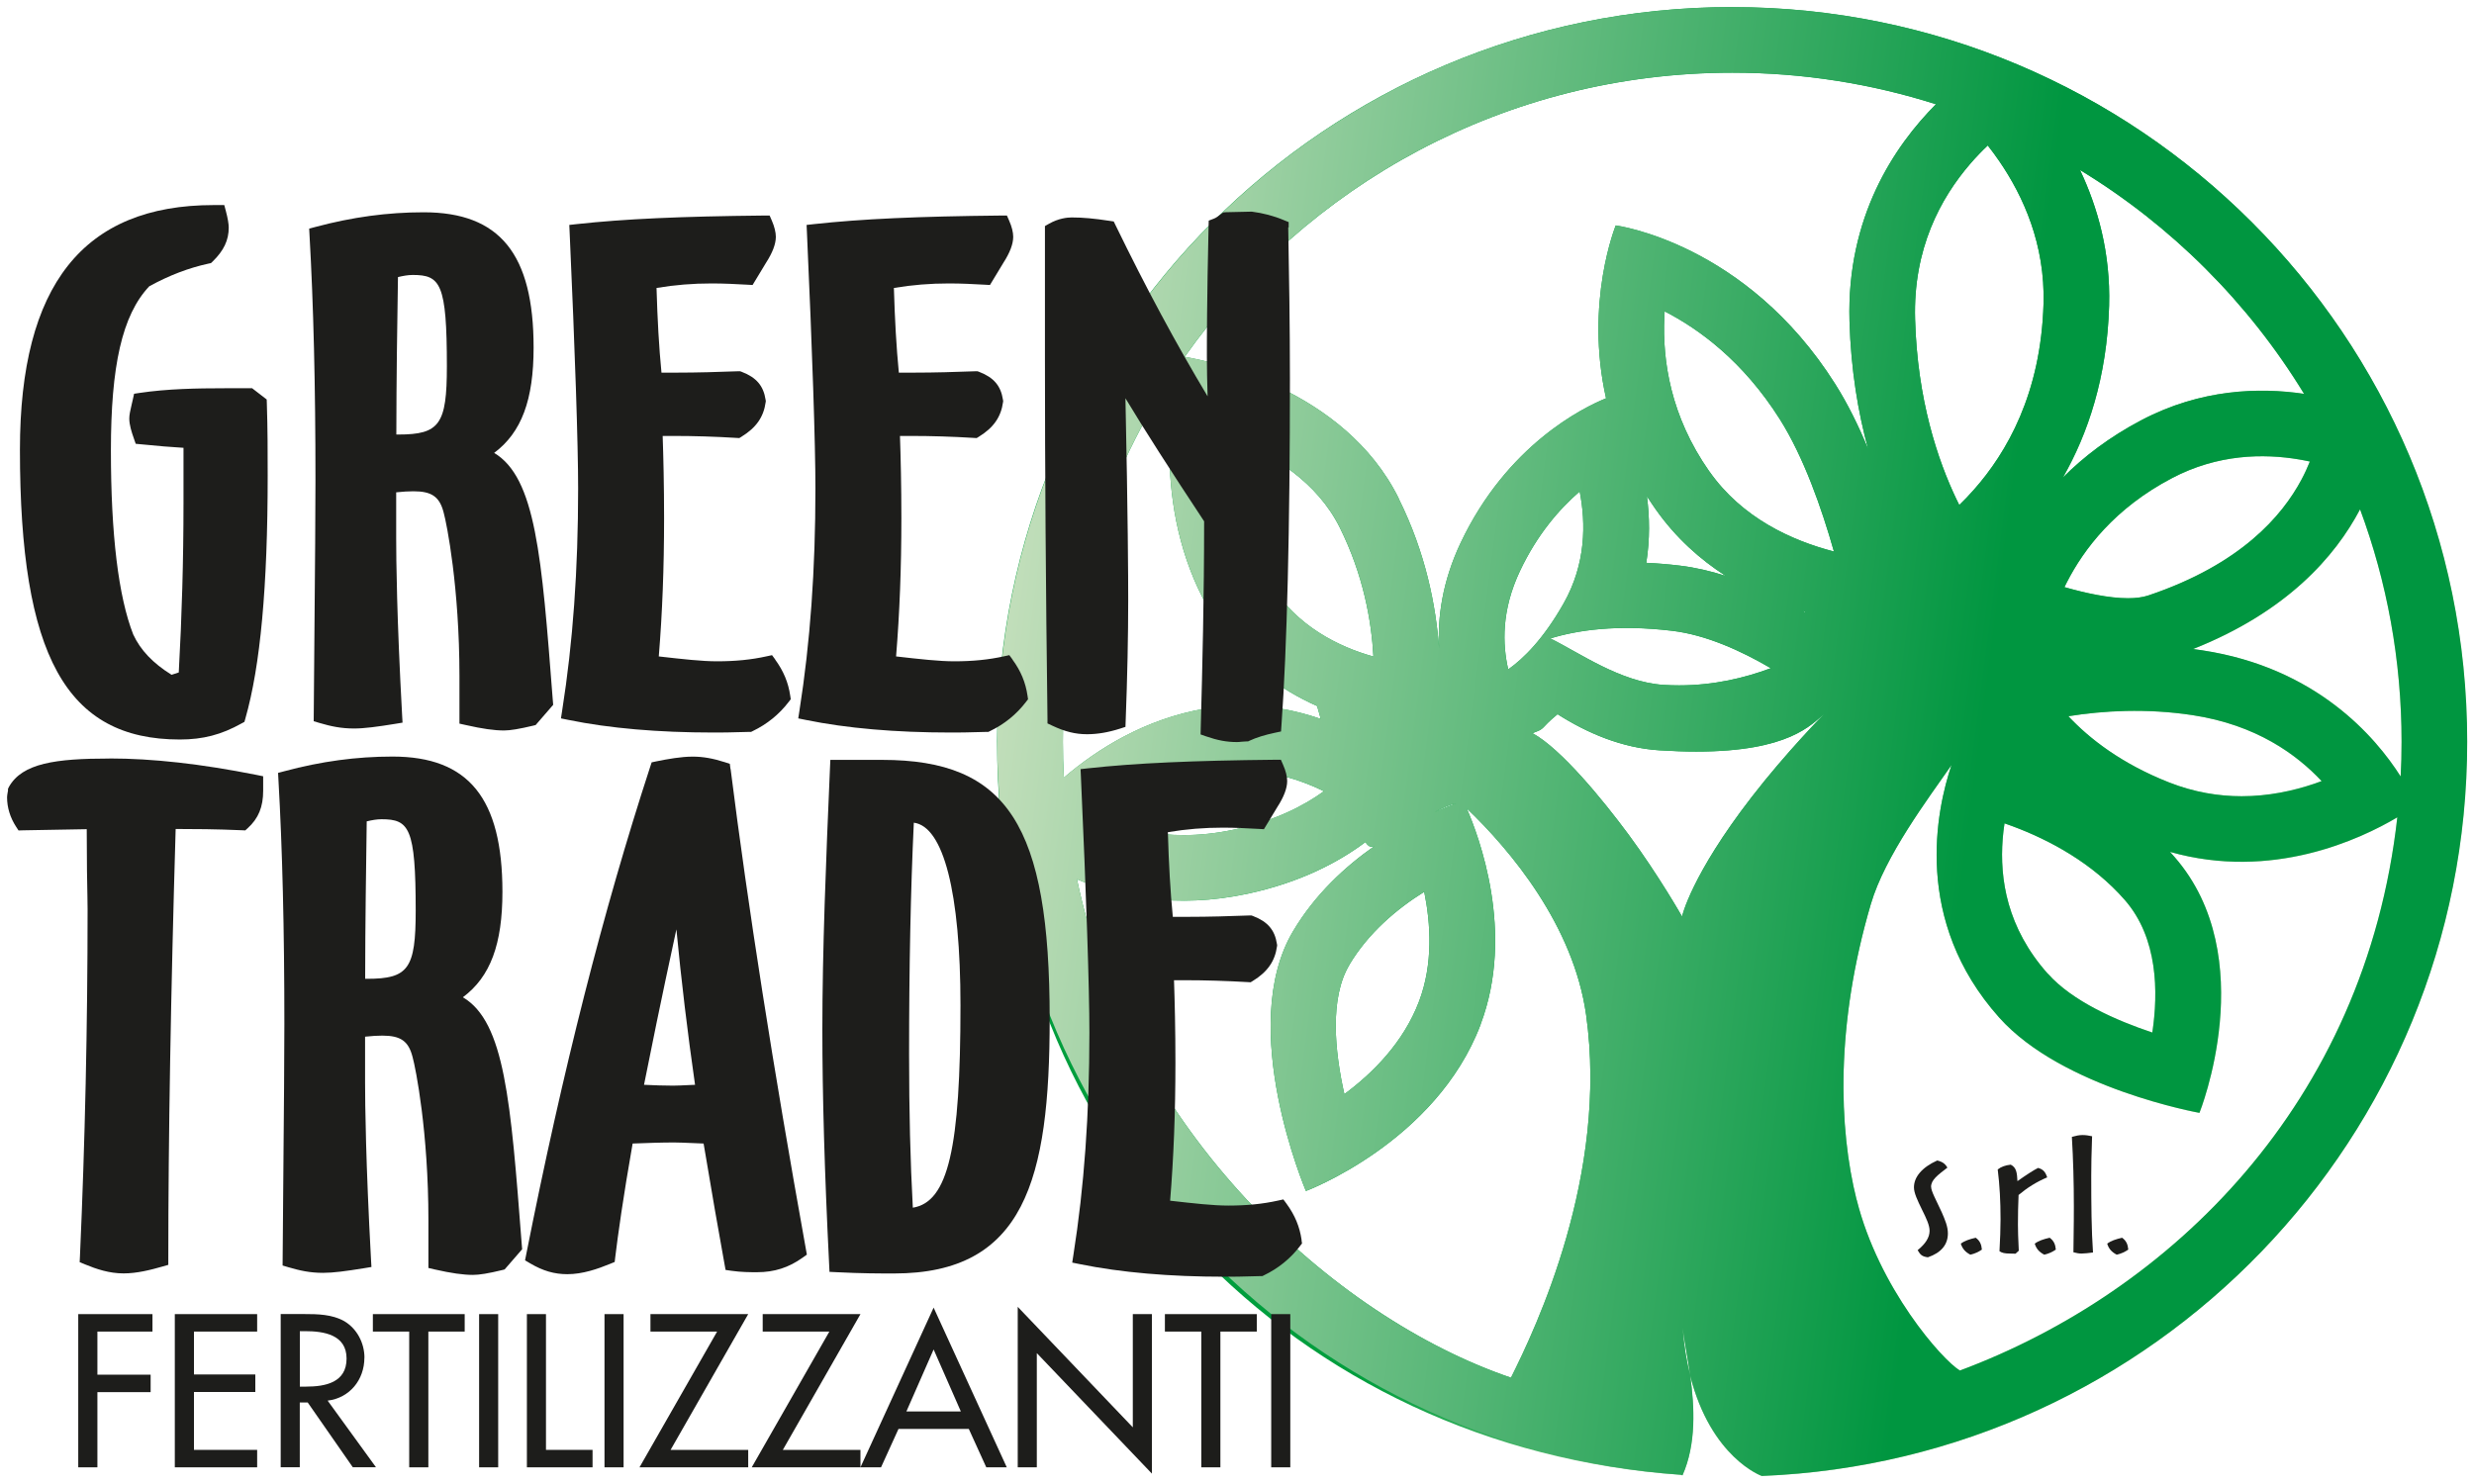 <svg xmlns="http://www.w3.org/2000/svg" xmlns:xlink="http://www.w3.org/1999/xlink" id="Livello_1" viewBox="0 0 350 210"><defs><style>.cls-1{clip-path:url(#clippath-2);}.cls-1,.cls-2,.cls-3,.cls-4,.cls-5{fill:none;}.cls-6{fill:url(#Sfumatura_senza_nome_2-2);}.cls-7{fill:url(#Sfumatura_senza_nome_2);}.cls-2{clip-path:url(#clippath-3);}.cls-4{clip-path:url(#clippath);}.cls-8{fill:url(#Sfumatura_senza_nome_3-2);}.cls-5{clip-path:url(#clippath-1);}.cls-9{fill:url(#Sfumatura_senza_nome_3);}.cls-10{fill:#1d1d1b;}</style><clipPath id="clippath"><path class="cls-3" d="m190.89,136.53c2.68-4.5,6.71-7.91,10.6-10.33.92,4.52,1.27,10.2-.73,15.49-2.2,5.82-6.55,10.16-10.57,13.14-1.37-6.1-2.11-13.58.71-18.3m98.82,1.28c-5.81-6.52-6.83-13.46-6.4-19.07.06-.78.15-1.52.26-2.23l1.14.41c5.29,1.97,11.34,5.24,15.89,10.45,4.67,5.36,4.74,13,3.88,18.74-5.1-1.7-11.3-4.42-14.76-8.31m-80.27,7.16c4.93-13.04-.3-26.77-1.97-30.58,6.23,5.95,15.12,16.6,16.9,29.22,3.18,22.65-7.1,44.3-10.63,51.35-25.2-8.57-54.03-35.1-61.4-70.53,5.77,2.44,13.97,4.23,24.16,2.05,7.4-1.59,12.81-4.43,16.64-7.3.17.24.34.43.49.54.16.12.42.12.77.04-4.09,2.86-8.37,6.79-11.48,12.02-8.09,13.6,1.81,36.77,1.81,36.77,0,0,18.41-6.89,24.72-23.57m-3.51-31.26c-.71.26-1.74.66-2.99,1.22,1.17-.63,2.22-1.1,2.99-1.22m-48.6,2.71c3.8-3.09,8.77-5.98,14.69-6.99,5.77-.99,11.02.46,15.25,2.54-2.83,2.05-6.93,4.19-12.72,5.43-2.56.55-4.94.78-7.13.78-3.99,0-7.36-.76-10.09-1.75m105.29,53.34c-2.52-10.08-3.02-24.69,2.02-41.83,2.01-6.83,8.06-14.86,11.42-19.69-2.14,6.34-5.53,22,6.73,35.74,8.95,10.04,28.34,13.5,28.34,13.5,0,0,8.85-22.02-3.52-36.21l-.64-.72c14.43,4.09,26.9-1.77,32.15-4.89-4.56,40.6-32.15,67.19-61.88,78.28-2.52-1.51-11.48-11.66-14.61-24.19m-4.54-68.78s-5.38,5.43-10.33,11.84c-8.57,11.09-9.83,16.88-9.83,16.88,0,0-3.28-5.79-7.56-11.59-3.66-4.95-9.56-12.16-13.61-14.36,2-.71.94-.52,3.56-2.68,4.2,2.68,9.1,4.77,14.39,5.11,1.9.12,3.64.18,5.24.18,13.16,0,16.28-3.83,18.14-5.38m48.75,9.75c-6.73-2.65-11.25-6.17-14.26-9.37,4.92-.79,11.03-1.15,17.59-.15,8.98,1.37,14.7,5.55,18.24,9.33l-1.03.37c-3.02,1.03-6.51,1.77-10.28,1.77-3.24,0-6.7-.55-10.26-1.95m-71.53-13.81c-6.09-.39-11.87-4.53-16.01-6.57,3.77-1.16,9.4-2.02,17.24-1.08,4.77.57,9.74,2.82,13.95,5.29-3.7,1.39-8.09,2.43-12.97,2.43-.73,0-1.46-.02-2.21-.07m19.67-10.48l.34.1.03.12-.37-.22Zm56.59,5.6l-1.34-.19c13.28-5.27,20.11-13.1,23.62-19.77,3.8,10.25,5.87,21.33,5.87,32.9,0,1.65-.04,3.28-.13,4.9-3.57-5.63-11.95-15.39-28.03-17.84m-73.91-11.99c-1.66-.2-3.26-.33-4.78-.4.53-3.34.47-6.53.09-9.43.39.61.8,1.23,1.23,1.84,2.84,4.04,6.29,7.11,9.92,9.44-2.12-.68-4.29-1.19-6.46-1.45m-22.64.73c2.44-5.16,5.58-8.76,8.44-11.23.89,4.51.89,10.24-2.26,15.82-2.85,5.04-5.67,7.82-7.85,9.36-.82-3.54-.98-8.35,1.67-13.95m77.02,2.31l.36-.72c2.39-4.66,6.75-10.45,14.85-14.7,6.48-3.41,12.94-3.51,18.03-2.64.51.09,1,.18,1.48.29-.33.82-.72,1.68-1.2,2.58-2.72,5.08-8.53,11.96-21.66,16.37-.81.27-1.79.39-2.88.39-2.68,0-6-.72-8.98-1.57m-112.44-.59c-3.97-6.36-4.99-14.18-4.87-20.28,5.3,2.17,11.58,5.97,14.79,12.43,3.35,6.74,4.49,13.26,4.76,18.26-4.88-1.36-10.84-4.25-14.68-10.41m-29.25,22.48c0-19.72,6.03-38.04,16.34-53.2-1.07,4.8-3.86,21.4,5.03,35.64,3.96,6.35,9.38,10.18,14.59,12.49l.52,1.83c-4.67-1.62-10.25-2.51-16.38-1.46-8.51,1.46-15.27,5.74-19.97,9.77-.09-1.68-.13-3.37-.13-5.07m91.45-38.26c-5.52-7.86-6.63-15.74-6.37-21.77l.05-.89c4.88,2.51,11.1,7.05,16.29,15.26,3.38,5.35,5.92,12.59,7.66,18.73-5.99-1.55-13-4.75-17.62-11.33m56.55-23.48c.21-7.46-1.62-13.92-4.12-19.18,12.93,7.87,23.82,18.76,31.7,31.68-6.35-.94-14.62-.69-23.01,3.72-4.55,2.39-8.19,5.2-11.1,8.11,3.51-6.15,6.24-14.16,6.53-24.33m-21.56,27.5c-2.69-5.61-5.57-14.17-5.89-25.56-.29-10.03,3.65-17.16,7.75-21.94.85-.99,1.71-1.88,2.53-2.65.54.68,1.09,1.43,1.64,2.23,3.39,4.95,6.49,11.79,6.25,20.16-.36,12.75-5.24,21.11-9.84,26.31-.7.8-1.4,1.52-2.08,2.18l-.35-.72Zm-78.95-.23c-7.72-15.54-26.79-19.42-30.27-20.01,17.14-24.32,45.44-40.21,77.46-40.21,10.05,0,19.73,1.57,28.82,4.47-5.88,5.91-12.65,15.96-12.23,30.69.2,6.92,1.23,12.97,2.64,18.11-1.34-3.25-2.89-6.41-4.65-9.19-12.68-20.08-31.06-22.46-31.06-22.46,0,0-4.43,10.86-1.37,24.46-3.29,1.34-14.02,6.62-20.57,20.45-2.6,5.5-3.29,10.59-3.05,14.94-.45-5.97-1.86-13.46-5.73-21.23M245.03,1c-57.42,0-103.97,46.55-103.97,103.98s42.66,99.97,96.68,103.72l.27.08c1.97-4.43,1.7-9.69,1.09-14.12-.5-1.99-.88-4.25-1.08-6.81.21,1.71.7,4.1,1.08,6.81,2.95,11.66,10.13,14.21,10.13,14.21,55.48-2.2,99.79-47.87,99.79-103.89,0-57.42-46.55-103.97-103.97-103.97Z"></path></clipPath><linearGradient id="Sfumatura_senza_nome_3" x1="-726.21" y1="839.93" x2="-725.15" y2="839.93" gradientTransform="translate(-88615.48 76895.82) rotate(90) scale(105.79 -105.79)" gradientUnits="userSpaceOnUse"><stop offset="0" stop-color="#009e3d"></stop><stop offset=".01" stop-color="#009e3d"></stop><stop offset=".34" stop-color="#009e3d"></stop><stop offset="1" stop-color="#c2ddb0"></stop></linearGradient><clipPath id="clippath-1"><path class="cls-3" d="m190.89,136.53c2.68-4.5,6.71-7.91,10.6-10.33.92,4.52,1.27,10.2-.73,15.49-2.2,5.82-6.55,10.16-10.57,13.14-1.37-6.1-2.11-13.58.71-18.3m98.82,1.28c-5.81-6.52-6.83-13.46-6.4-19.07.06-.78.15-1.52.26-2.23l1.14.41c5.29,1.97,11.34,5.24,15.89,10.45,4.67,5.36,4.74,13,3.88,18.74-5.1-1.7-11.3-4.42-14.76-8.31m-80.27,7.16c4.93-13.04-.3-26.77-1.97-30.58,6.23,5.95,15.12,16.6,16.9,29.22,3.18,22.65-7.1,44.3-10.63,51.35-25.2-8.57-54.03-35.1-61.4-70.53,5.77,2.44,13.97,4.23,24.16,2.04,7.4-1.59,12.81-4.43,16.64-7.3.17.24.34.43.49.54.16.12.42.12.77.04-4.09,2.86-8.37,6.79-11.48,12.02-8.09,13.6,1.81,36.77,1.81,36.77,0,0,18.41-6.89,24.72-23.57m-3.51-31.26c-.71.26-1.74.66-2.99,1.22,1.17-.63,2.22-1.1,2.99-1.22m-48.6,2.71c3.8-3.09,8.77-5.98,14.69-6.99,5.77-.99,11.02.46,15.25,2.54-2.83,2.05-6.93,4.19-12.72,5.43-2.56.55-4.94.78-7.13.78-3.99,0-7.36-.76-10.09-1.75m105.29,53.34c-2.52-10.08-3.02-24.69,2.02-41.83,2.01-6.83,8.06-14.86,11.42-19.69-2.14,6.34-5.53,22,6.73,35.74,8.95,10.04,28.34,13.5,28.34,13.5,0,0,8.85-22.02-3.52-36.21l-.64-.72c14.43,4.09,26.9-1.77,32.15-4.89-4.56,40.6-32.15,67.19-61.88,78.28-2.52-1.51-11.48-11.66-14.61-24.19m-4.54-68.78s-5.38,5.43-10.33,11.84c-8.57,11.09-9.83,16.88-9.83,16.88,0,0-3.28-5.79-7.56-11.59-3.66-4.95-9.56-12.16-13.61-14.36,2-.71.94-.52,3.56-2.68,4.2,2.68,9.1,4.77,14.39,5.11,1.9.12,3.64.18,5.24.18,13.16,0,16.28-3.83,18.14-5.38m48.75,9.75c-6.73-2.65-11.25-6.17-14.26-9.37,4.92-.79,11.03-1.15,17.59-.15,8.98,1.37,14.7,5.55,18.24,9.33l-1.03.37c-3.02,1.02-6.51,1.77-10.28,1.77-3.24,0-6.7-.55-10.26-1.95m-71.53-13.81c-6.09-.39-11.87-4.53-16.01-6.57,3.77-1.16,9.4-2.02,17.24-1.08,4.77.57,9.74,2.82,13.95,5.29-3.7,1.39-8.09,2.43-12.97,2.43-.73,0-1.46-.02-2.21-.07m19.67-10.48l.34.1.03.12-.37-.22Zm56.59,5.6l-1.34-.19c13.28-5.27,20.11-13.1,23.62-19.77,3.8,10.25,5.87,21.33,5.87,32.9,0,1.65-.04,3.28-.13,4.9-3.57-5.63-11.95-15.39-28.03-17.84m-73.91-11.99c-1.66-.2-3.26-.33-4.78-.4.53-3.34.47-6.53.09-9.43.39.61.8,1.23,1.23,1.84,2.84,4.04,6.29,7.11,9.92,9.44-2.12-.68-4.29-1.19-6.46-1.45m-22.64.73c2.44-5.16,5.58-8.76,8.44-11.23.89,4.51.89,10.24-2.26,15.82-2.85,5.04-5.67,7.82-7.85,9.36-.82-3.54-.98-8.35,1.67-13.95m77.02,2.31l.36-.72c2.39-4.66,6.75-10.45,14.85-14.7,6.48-3.41,12.94-3.51,18.03-2.64.51.09,1,.18,1.48.29-.33.82-.72,1.68-1.2,2.58-2.72,5.08-8.53,11.96-21.66,16.37-.81.27-1.79.39-2.88.39-2.68,0-6-.72-8.98-1.57m-112.44-.59c-3.97-6.36-4.99-14.18-4.87-20.28,5.3,2.17,11.58,5.97,14.79,12.43,3.35,6.74,4.49,13.26,4.76,18.26-4.88-1.36-10.84-4.25-14.68-10.41m-29.25,22.48c0-19.72,6.03-38.04,16.34-53.2-1.07,4.8-3.86,21.4,5.03,35.64,3.96,6.35,9.38,10.18,14.59,12.49l.52,1.83c-4.67-1.62-10.25-2.51-16.38-1.46-8.51,1.46-15.27,5.74-19.97,9.77-.09-1.68-.13-3.37-.13-5.07m91.45-38.26c-5.52-7.86-6.63-15.74-6.37-21.77l.05-.89c4.88,2.51,11.1,7.05,16.29,15.26,3.38,5.35,5.92,12.59,7.66,18.73-5.99-1.55-13-4.75-17.62-11.33m56.55-23.48c.21-7.46-1.62-13.92-4.12-19.18,12.93,7.87,23.82,18.76,31.7,31.68-6.35-.94-14.62-.69-23.01,3.72-4.55,2.39-8.19,5.2-11.1,8.11,3.51-6.15,6.24-14.16,6.53-24.33m-21.56,27.5c-2.69-5.61-5.57-14.17-5.89-25.56-.29-10.03,3.65-17.16,7.75-21.94.85-.99,1.71-1.88,2.53-2.65.54.68,1.09,1.43,1.64,2.23,3.39,4.95,6.49,11.79,6.25,20.16-.36,12.75-5.24,21.11-9.84,26.31-.7.8-1.4,1.52-2.08,2.18l-.35-.72Zm-78.95-.23c-7.72-15.54-26.79-19.42-30.27-20.01,17.14-24.32,45.44-40.21,77.46-40.21,10.05,0,19.73,1.57,28.82,4.46-5.88,5.91-12.65,15.96-12.23,30.69.2,6.92,1.23,12.97,2.64,18.11-1.34-3.25-2.89-6.41-4.65-9.19-12.68-20.08-31.06-22.46-31.06-22.46,0,0-4.43,10.86-1.37,24.46-3.29,1.34-14.02,6.62-20.57,20.45-2.6,5.5-3.29,10.59-3.05,14.94-.45-5.97-1.86-13.46-5.73-21.23m-56.78,34.46c0,54.97,42.66,99.97,96.68,103.72l.27.08c1.97-4.43,1.7-9.69,1.09-14.12-.5-1.99-.88-4.25-1.08-6.81.21,1.71.7,4.1,1.08,6.81,2.95,11.66,10.13,14.21,10.13,14.21,55.48-2.2,99.79-47.87,99.79-103.89,0-57.42-46.55-103.97-103.97-103.97-57.42,0-103.97,46.55-103.97,103.98"></path></clipPath><linearGradient id="Sfumatura_senza_nome_2" x1="-732.4" y1="826.84" x2="-731.34" y2="826.84" gradientTransform="translate(162508.79 -143521.51) rotate(-90) scale(196.25 -196.25)" gradientUnits="userSpaceOnUse"><stop offset="0" stop-color="#009640"></stop><stop offset=".34" stop-color="#009640"></stop><stop offset="1" stop-color="#c1deba"></stop></linearGradient><clipPath id="clippath-2"><path class="cls-3" d="m123.76,573.09c6.55-11,16.38-19.31,25.88-25.24,2.25,11.04,3.1,24.91-1.79,37.85-5.37,14.21-16.01,24.83-25.82,32.11-3.35-14.9-5.15-33.16,1.73-44.71m241.41,3.14c-14.19-15.92-16.69-32.87-15.62-46.58.14-1.9.36-3.71.63-5.44l2.78,1c12.91,4.82,27.71,12.8,38.81,25.53,11.4,13.08,11.58,31.76,9.47,45.78-12.45-4.16-27.59-10.79-36.06-20.29m-196.1,17.5c12.04-31.85-.72-65.39-4.81-74.71,15.23,14.53,36.94,40.56,41.28,71.38,7.78,55.32-17.36,108.22-25.97,125.45-61.55-20.93-132-85.76-150.01-172.3,14.09,5.96,34.13,10.33,59.03,5,18.08-3.88,31.29-10.83,40.65-17.83.42.6.83,1.05,1.2,1.33.39.3,1.03.3,1.87.1-9.99,6.98-20.44,16.59-28.04,29.36-19.77,33.22,4.42,89.83,4.42,89.83,0,0,44.98-16.84,60.38-57.59m-8.58-76.36c-1.74.63-4.26,1.61-7.31,2.97,2.85-1.55,5.41-2.7,7.31-2.97m-118.73,6.61c9.29-7.56,21.43-14.61,35.88-17.09,14.09-2.42,26.93,1.12,37.25,6.21-6.91,5.01-16.94,10.23-31.07,13.26-6.25,1.34-12.06,1.9-17.42,1.9-9.75,0-17.99-1.86-24.65-4.28m257.21,130.32c-6.15-24.62-7.39-60.32,4.92-102.18,4.91-16.69,19.7-36.31,27.91-48.1-5.23,15.49-13.51,53.74,16.44,87.32,21.86,24.52,69.23,32.98,69.23,32.98,0,0,21.62-53.79-8.6-88.46l-1.56-1.75c35.24,10,65.72-4.32,78.55-11.94-11.15,99.19-78.55,164.15-151.18,191.23-6.16-3.69-28.06-28.5-35.7-59.09m-11.08-168.04s-13.14,13.27-25.23,28.93c-20.93,27.09-24.01,41.24-24.01,41.24,0,0-8-14.15-18.47-28.31-8.93-12.08-23.35-29.7-33.24-35.08,4.88-1.74,2.3-1.27,8.69-6.54,10.26,6.54,22.23,11.66,35.14,12.49,4.65.3,8.9.44,12.79.44,32.16,0,39.76-9.36,44.33-13.15m119.09,23.81c-16.44-6.47-27.49-15.08-34.83-22.88,12.03-1.92,26.96-2.81,42.96-.36,21.94,3.35,35.92,13.56,44.55,22.78l-2.52.9c-7.38,2.51-15.89,4.33-25.11,4.33-7.92,0-16.36-1.35-25.06-4.77m-174.74-33.74c-14.88-.96-28.99-11.07-39.1-16.06,9.21-2.85,22.95-4.94,42.13-2.64,11.66,1.4,23.79,6.9,34.07,12.93-9.04,3.4-19.77,5.93-31.69,5.93-1.78,0-3.58-.06-5.41-.18m48.06-25.61l.83.25.08.28-.91-.53Zm138.24,13.67l-3.27-.46c32.45-12.87,49.13-32.01,57.7-48.3,9.27,25.03,14.34,52.12,14.35,80.37,0,4.02-.11,8.01-.31,11.98-8.73-13.75-29.18-37.58-68.47-43.59m-180.57-29.28c-4.07-.49-7.95-.81-11.67-.99,1.29-8.16,1.14-15.96.22-23.04.95,1.5,1.95,3,3.01,4.5,6.94,9.88,15.35,17.37,24.23,23.06-5.18-1.66-10.48-2.9-15.79-3.54m-55.32,1.79c5.97-12.61,13.63-21.4,20.62-27.44,2.17,11.02,2.17,25.02-5.52,38.66-6.96,12.32-13.86,19.1-19.18,22.87-2.01-8.66-2.4-20.41,4.08-34.08m188.16,5.65l.88-1.77c5.84-11.37,16.5-25.52,36.27-35.9,15.84-8.32,31.61-8.57,44.06-6.45,1.25.21,2.45.45,3.61.7-.79,2-1.77,4.11-2.94,6.31-6.64,12.42-20.83,29.22-52.91,40-1.99.67-4.38.95-7.02.95-6.56,0-14.66-1.76-21.94-3.84m-274.67-1.45c-9.7-15.54-12.18-34.64-11.89-49.54,12.94,5.29,28.3,14.59,36.14,30.36,8.19,16.47,10.97,32.38,11.62,44.61-11.93-3.31-26.48-10.38-35.87-25.43m-71.45,54.91c0-48.18,14.73-92.92,39.93-129.96-2.62,11.72-9.42,52.28,12.28,87.06,9.68,15.51,22.91,24.87,35.65,30.51l1.27,4.47c-11.42-3.95-25.04-6.13-40.01-3.57-20.8,3.57-37.29,14.02-48.8,23.87-.21-4.1-.32-8.23-.32-12.39m223.41-93.47c-13.49-19.2-16.2-38.45-15.56-53.18l.12-2.17c11.92,6.13,27.11,17.21,39.79,37.27,8.26,13.07,14.46,30.76,18.7,45.75-14.63-3.79-31.76-11.6-43.05-27.67m138.16-57.35c.52-18.24-3.96-34.01-10.07-46.86,31.58,19.24,58.18,45.83,77.44,77.39-15.52-2.3-35.71-1.68-56.2,9.08-11.12,5.84-20.01,12.7-27.12,19.82,8.58-15.03,15.25-34.58,15.96-59.43m-52.66,67.18c-6.57-13.7-13.6-34.61-14.39-62.45-.7-24.5,8.91-41.92,18.93-53.6,2.08-2.42,4.17-4.58,6.17-6.49,1.32,1.67,2.67,3.48,4.02,5.45,8.29,12.08,15.85,28.81,15.27,49.25-.89,31.14-12.8,51.57-24.04,64.27-1.72,1.94-3.43,3.71-5.09,5.32l-.86-1.76Zm-192.88-.55c-18.87-37.95-65.45-47.45-73.94-48.89,41.86-59.42,111.01-98.24,189.23-98.24,24.55,0,48.2,3.83,70.4,10.91-14.36,14.44-30.91,39-29.89,74.97.48,16.91,3.01,31.68,6.46,44.23-3.29-7.94-7.06-15.66-11.35-22.46-30.99-49.05-75.88-54.86-75.88-54.86,0,0-10.83,26.54-3.35,59.75-8.04,3.28-34.24,16.17-50.24,49.96-6.36,13.43-8.04,25.87-7.45,36.49-1.1-14.59-4.55-32.88-13.99-51.86m115.29-169.82c-140.28,0-254,113.73-254,254.01s104.21,244.23,236.17,253.38l.65.19c4.8-10.81,4.16-23.66,2.66-34.49-1.23-4.87-2.15-10.38-2.63-16.64.5,4.17,1.72,10.02,2.63,16.64,7.2,28.49,24.74,34.72,24.74,34.72,135.54-5.37,243.78-116.94,243.77-253.8,0-140.28-113.72-254-254-254Z"></path></clipPath><linearGradient id="Sfumatura_senza_nome_3-2" x1="-724.68" y1="836.86" x2="-722.09" y2="836.86" gradientTransform="translate(-88278.76 77070.3) rotate(90) scale(105.79 -105.79)" xlink:href="#Sfumatura_senza_nome_3"></linearGradient><clipPath id="clippath-3"><path class="cls-3" d="m123.76,573.09c6.55-11,16.38-19.31,25.88-25.24,2.25,11.04,3.1,24.91-1.79,37.85-5.37,14.21-16.01,24.83-25.82,32.11-3.35-14.9-5.15-33.16,1.73-44.71m241.41,3.14c-14.19-15.92-16.69-32.87-15.62-46.58.14-1.9.36-3.71.63-5.44l2.78,1c12.91,4.82,27.71,12.8,38.81,25.53,11.4,13.08,11.58,31.76,9.47,45.78-12.45-4.16-27.59-10.79-36.06-20.29m-196.1,17.5c12.04-31.85-.72-65.39-4.81-74.71,15.23,14.53,36.94,40.56,41.28,71.38,7.78,55.32-17.36,108.22-25.97,125.45-61.55-20.93-132-85.76-150.01-172.3,14.09,5.96,34.13,10.33,59.03,4.99,18.08-3.88,31.29-10.83,40.65-17.83.42.6.83,1.05,1.2,1.33.39.3,1.03.3,1.87.1-9.99,6.98-20.44,16.59-28.04,29.36-19.77,33.22,4.42,89.83,4.42,89.83,0,0,44.98-16.84,60.38-57.59m-8.58-76.36c-1.74.63-4.26,1.61-7.31,2.97,2.85-1.55,5.41-2.7,7.31-2.97m-118.73,6.61c9.29-7.56,21.43-14.61,35.88-17.09,14.09-2.42,26.93,1.12,37.25,6.21-6.91,5.01-16.94,10.23-31.07,13.26-6.25,1.34-12.06,1.9-17.42,1.9-9.75,0-17.99-1.86-24.65-4.28m257.21,130.32c-6.15-24.62-7.39-60.32,4.92-102.18,4.91-16.69,19.7-36.31,27.91-48.1-5.23,15.49-13.51,53.74,16.44,87.32,21.86,24.52,69.23,32.98,69.23,32.98,0,0,21.62-53.79-8.6-88.46l-1.56-1.75c35.24,10,65.72-4.32,78.55-11.94-11.15,99.19-78.55,164.15-151.18,191.23-6.16-3.69-28.06-28.5-35.7-59.09m-11.08-168.04s-13.14,13.27-25.23,28.93c-20.93,27.09-24.01,41.24-24.01,41.24,0,0-8-14.15-18.47-28.31-8.93-12.08-23.35-29.7-33.24-35.08,4.88-1.74,2.3-1.27,8.69-6.54,10.26,6.54,22.23,11.66,35.14,12.49,4.65.3,8.9.44,12.79.44,32.16,0,39.76-9.36,44.33-13.15m119.09,23.81c-16.44-6.47-27.49-15.08-34.83-22.88,12.03-1.92,26.96-2.81,42.96-.36,21.94,3.35,35.92,13.56,44.55,22.78l-2.52.9c-7.38,2.5-15.89,4.33-25.11,4.33-7.92,0-16.36-1.35-25.06-4.77m-174.74-33.74c-14.88-.96-28.99-11.07-39.1-16.06,9.21-2.85,22.95-4.94,42.13-2.64,11.66,1.4,23.79,6.9,34.07,12.93-9.04,3.4-19.77,5.93-31.7,5.93-1.77,0-3.58-.06-5.4-.18m48.06-25.61l.83.25.08.28-.91-.53Zm138.24,13.67l-3.27-.46c32.45-12.87,49.13-32.01,57.7-48.3,9.27,25.03,14.34,52.12,14.35,80.37,0,4.02-.11,8.01-.31,11.98-8.73-13.75-29.18-37.58-68.47-43.59m-180.57-29.28c-4.07-.49-7.95-.81-11.67-.99,1.29-8.16,1.14-15.96.22-23.04.95,1.5,1.95,3,3.01,4.5,6.94,9.88,15.35,17.37,24.23,23.06-5.18-1.66-10.48-2.9-15.79-3.54m-55.32,1.79c5.97-12.61,13.63-21.4,20.62-27.44,2.17,11.02,2.17,25.02-5.52,38.66-6.96,12.32-13.86,19.1-19.18,22.87-2.01-8.66-2.4-20.41,4.08-34.08m188.16,5.65l.88-1.77c5.84-11.37,16.5-25.52,36.27-35.9,15.84-8.32,31.61-8.57,44.06-6.45,1.25.21,2.45.45,3.61.7-.79,2-1.77,4.11-2.94,6.31-6.64,12.42-20.83,29.22-52.91,40-1.99.67-4.38.95-7.02.95-6.56,0-14.66-1.76-21.94-3.84m-274.67-1.45c-9.7-15.54-12.18-34.64-11.89-49.54,12.94,5.29,28.3,14.59,36.14,30.36,8.19,16.47,10.97,32.38,11.62,44.61-11.93-3.31-26.48-10.38-35.87-25.43m-71.45,54.91c0-48.18,14.73-92.92,39.93-129.96-2.62,11.72-9.42,52.28,12.28,87.06,9.68,15.51,22.91,24.87,35.65,30.51l1.27,4.47c-11.42-3.95-25.04-6.13-40.01-3.57-20.8,3.57-37.29,14.02-48.8,23.87-.21-4.1-.32-8.23-.32-12.39m223.41-93.47c-13.49-19.2-16.2-38.45-15.56-53.18l.12-2.17c11.92,6.13,27.11,17.21,39.79,37.27,8.26,13.07,14.46,30.76,18.7,45.75-14.63-3.79-31.76-11.6-43.05-27.67m138.16-57.35c.52-18.24-3.96-34.01-10.07-46.86,31.58,19.24,58.18,45.83,77.44,77.39-15.52-2.3-35.71-1.68-56.2,9.08-11.12,5.84-20.01,12.7-27.12,19.82,8.58-15.03,15.25-34.58,15.96-59.43m-52.66,67.18c-6.57-13.7-13.6-34.61-14.39-62.45-.7-24.5,8.91-41.92,18.93-53.6,2.08-2.42,4.17-4.58,6.17-6.49,1.32,1.67,2.67,3.48,4.02,5.45,8.29,12.08,15.85,28.81,15.27,49.25-.89,31.14-12.8,51.57-24.04,64.27-1.72,1.94-3.43,3.71-5.09,5.32l-.86-1.76Zm-192.88-.55c-18.87-37.95-65.45-47.45-73.94-48.89,41.86-59.42,111.01-98.24,189.23-98.24,24.55,0,48.2,3.82,70.4,10.91-14.36,14.44-30.91,39-29.89,74.97.48,16.91,3.01,31.68,6.46,44.23-3.29-7.94-7.06-15.66-11.35-22.46-30.99-49.05-75.88-54.86-75.88-54.86,0,0-10.83,26.54-3.35,59.75-8.04,3.28-34.24,16.17-50.24,49.96-6.36,13.43-8.04,25.87-7.45,36.49-1.1-14.59-4.55-32.88-13.99-51.86M2,496.01c0,134.29,104.21,244.23,236.17,253.38l.65.19c4.8-10.81,4.16-23.66,2.66-34.49-1.23-4.87-2.15-10.38-2.63-16.64.5,4.17,1.72,10.02,2.63,16.64,7.2,28.49,24.74,34.72,24.74,34.72,135.54-5.37,243.78-116.94,243.77-253.8,0-140.28-113.72-254-254-254-140.28,0-254,113.73-254,254.01"></path></clipPath><linearGradient id="Sfumatura_senza_nome_2-2" x1="-733.46" y1="828.81" x2="-730.87" y2="828.81" gradientTransform="translate(162906.48 -143189.08) rotate(-90) scale(196.25 -196.25)" xlink:href="#Sfumatura_senza_nome_2"></linearGradient></defs><g id="logo_green_trade"><g id="srl"><path class="cls-10" d="m273.19,167.95c0-.99.95-1.67,2.31-2.72-.31-.55-.71-.84-1.44-1.01-2.15.97-3.29,2.33-3.29,3.8,0,.81.49,1.82,1.14,3.16.61,1.23,1.07,2.2,1.07,2.99,0,.92-.55,1.82-1.69,2.74.37.62.58.9,1.45,1.01,1.87-.64,2.83-1.78,2.83-3.38,0-.97-.4-1.91-.86-2.97-.83-1.82-1.51-2.99-1.51-3.62Z"></path><path class="cls-10" d="m279.52,175.15c-.89.2-1.6.44-2.12.84.22.7.62,1.18,1.35,1.56.65-.15,1.17-.4,1.63-.72-.06-.72-.28-1.25-.86-1.67Z"></path><path class="cls-10" d="m285.56,169.11c1.23-1.03,2.55-1.87,4.06-2.5-.25-.75-.55-1.14-1.29-1.34-.65.33-1.6.94-2.92,1.87-.06-1.21-.15-1.93-.95-2.33-.77.09-1.35.29-1.84.68.28,2.22.4,4.54.4,7.05,0,1.32-.06,2.83-.15,4.52.34.24.77.33,1.47.33.25,0,.52.02.8.02l.46-.42c-.09-1.73-.12-2.96-.12-3.71,0-1.43.03-2.81.09-4.17Z"></path><path class="cls-10" d="m289.98,175.15c-.89.2-1.6.44-2.12.84.21.7.61,1.18,1.35,1.56.65-.15,1.17-.4,1.63-.72-.06-.72-.28-1.25-.86-1.67Z"></path><path class="cls-10" d="m295.97,160.79c-.49-.11-.92-.17-1.38-.17s-.95.11-1.48.26c.19,3.16.28,6.43.28,9.81,0,.64,0,2.81-.06,6.52.43.11.77.18,1.14.18.43,0,.98-.07,1.63-.15-.22-3.12-.25-6.74-.25-10.85,0-1.34.03-3.21.12-5.6Z"></path><path class="cls-10" d="m300.23,175.15c-.89.2-1.6.44-2.12.84.21.7.61,1.18,1.35,1.56.65-.15,1.17-.4,1.63-.72-.06-.72-.28-1.25-.86-1.67Z"></path></g><g id="pittogramma"><g class="cls-4"><rect class="cls-9" x="101.79" y="-38.32" width="286.48" height="286.5" transform="translate(26.19 257.12) rotate(-58)"></rect></g><g class="cls-5"><rect class="cls-7" x="129.2" y="-10.93" width="231.66" height="231.73" transform="translate(111.02 335.35) rotate(-83)"></rect></g></g><g id="testo_logo"><g id="green"><path class="cls-10" d="m37.73,56.53l-2.06-1.59h-3.87c-3.95,0-8.15.08-12.04.66l-.79.12-.17.78c-.06.29-.13.57-.19.82-.18.77-.32,1.38-.32,1.91,0,.88.32,1.9.67,2.88l.24.69.73.07c2.36.24,4.31.4,6.03.5v7.84c0,7.99-.23,16.05-.67,23.95l-1.02.33c-2.65-1.65-4.39-3.49-5.42-5.7-2.1-5.37-3.16-14.14-3.16-26.05s1.57-19.15,5.43-23.23c2.83-1.55,5.58-2.6,8.4-3.21l.33-.07.24-.23c1.57-1.53,2.27-3.01,2.27-4.79,0-.51-.14-1.35-.4-2.32l-.23-.87h-1.5c-18.45,0-27.41,11.33-27.41,34.63,0,29.12,6.55,41,22.62,41,3.27,0,5.88-.68,8.72-2.27l.42-.23.13-.46c2.13-7.45,3.16-18.69,3.16-34.35,0-3.27,0-6.66-.12-10.28l-.02-.55Z"></path><path class="cls-10" d="m69.91,64.09c3.88-2.9,5.58-7.51,5.58-14.91,0-13.24-4.79-19.14-15.55-19.14-5.1,0-10.1.68-15.29,2.07l-.91.24.05.94c.56,9.89.84,21.21.84,34.61,0,4.83-.06,11.94-.14,20.95l-.11,13.21.84.25c1.59.47,3.03.78,4.88.78,1.45,0,3.3-.25,5.82-.66l1.03-.17-.06-1.04c-.76-13.86-.84-22.11-.84-25.02v-6.53c.94-.1,1.76-.15,2.44-.15,2.6,0,3.71.78,4.28,3.03.44,1.57,2.23,10.6,2.23,23.11v6.74l.9.2c2.34.53,4.01.77,5.41.77.88,0,2.18-.22,4.11-.68l.36-.09,2.48-2.86-.07-.85c-1.55-20.15-2.4-31.31-8.3-34.81Zm-6.69-12.23c0,8.19-1.03,9.63-6.87,9.63h-.28c.01-7.77.12-15.43.23-22.28.72-.17,1.42-.3,2.09-.3,3.92,0,4.83,1.19,4.83,12.95Z"></path><path class="cls-10" d="m109.67,93.32l-.45-.61-.74.16c-2.2.49-4.45.71-7.06.71-2.1,0-4.82-.3-8.22-.69.5-6.12.75-12.53.75-19.54,0-4.69-.1-8.75-.2-11.66h1.56c2.85,0,5.85.09,8.92.28l.36.02.31-.19c2.08-1.28,3.13-2.78,3.42-4.89l.02-.17-.03-.17c-.3-1.98-1.31-3.16-3.37-3.95l-.22-.08h-.41c-2.76.1-5.62.19-8.54.19h-2.19c-.35-3.6-.57-7.46-.7-11.98,2.63-.44,5.14-.64,7.8-.64,1.78,0,3.47.09,5.09.18l.7.04,1.91-3.16c.91-1.41,1.38-2.64,1.38-3.66,0-.63-.2-1.45-.57-2.3l-.31-.71h-.77c-11.87.12-19.79.48-26.49,1.21l-1.08.12.05,1.09c.76,16.81,1.2,30,1.2,36.19,0,11.54-.74,21.82-2.26,31.45l-.17,1.1,1.09.22c5.77,1.18,12.67,1.78,20.49,1.78.85,0,2.42,0,5.08-.09h.24s.22-.11.22-.11c2.04-.98,3.75-2.37,5.09-4.12l.3-.39-.07-.48c-.27-1.88-.95-3.51-2.13-5.13Z"></path><path class="cls-10" d="m143.24,93.32l-.45-.61-.74.16c-2.2.49-4.45.71-7.06.71-2.1,0-4.83-.3-8.22-.69.5-6.12.75-12.53.75-19.54,0-4.68-.1-8.74-.2-11.66h1.56c2.85,0,5.85.09,8.92.28l.37.02.31-.19c2.08-1.28,3.13-2.79,3.42-4.89l.02-.17-.03-.17c-.3-1.98-1.31-3.16-3.37-3.95l-.22-.08h-.41c-2.76.1-5.62.19-8.54.19h-2.19c-.35-3.61-.57-7.47-.7-11.98,2.63-.44,5.14-.64,7.8-.64,1.78,0,3.47.09,5.09.18l.7.04,1.91-3.16c.91-1.41,1.38-2.64,1.38-3.66,0-.63-.2-1.45-.58-2.3l-.31-.71h-.77c-11.87.12-19.79.48-26.49,1.21l-1.08.12.05,1.09c.76,16.81,1.2,30,1.2,36.19,0,11.54-.74,21.82-2.26,31.45l-.17,1.1,1.09.22c5.77,1.18,12.67,1.78,20.49,1.78.85,0,2.42,0,5.08-.09h.24s.22-.11.22-.11c2.04-.98,3.75-2.37,5.09-4.12l.3-.39-.07-.48c-.27-1.88-.95-3.52-2.13-5.13Z"></path><path class="cls-10" d="m182.31,32.19v-.76s-.71-.29-.71-.29c-1.37-.58-2.93-.99-4.5-1.19h-.09s-3.57.08-3.57.08l-.4.03-.3.23c-.42.32-.69.53-1.01.65l-.73.28-.02.78c-.24,10.43-.24,16.48-.24,18.47,0,1.68.04,3.54.1,5.61-4.51-7.52-8.69-15.31-13.01-24.19l-.27-.55-.6-.09c-2.13-.33-3.78-.48-5.33-.48-.62,0-1.87.12-3.22.89l-.58.33v18.74c0,15.33.12,32.47.36,50.92v.72s.66.31.66.31c1.8.85,3.28,1.22,4.93,1.22,1.48,0,3.01-.26,4.67-.79l.77-.25.03-.81c.24-6.27.36-12.05.36-17.2,0-3.12-.04-11.83-.39-28.49,2.71,4.5,6.39,10.24,11.13,17.41,0,10.74-.24,20.37-.48,29.31l-.02.85.8.28c1.61.56,2.91.8,4.34.8.2,0,.43-.02.68-.05.2-.02.42-.04.63-.04h.26l.23-.11c.97-.45,2.14-.81,3.59-1.12l.85-.18.06-.87c.79-10.88,1.2-27.85,1.2-49.05,0-7.52-.12-14.71-.24-21.42Z"></path></g><g id="trade"><path class="cls-10" d="m15.47,107.34c-7.56,0-12.31.65-14.2,4l-.14.29v.28c-.01.08-.04.16-.05.25-.04.24-.08.47-.08.68,0,1.43.44,2.86,1.27,4.14l.35.54.65-.02c1.8-.04,3.49-.07,5.05-.09,1.41-.02,2.72-.04,3.95-.07,0,4.56.06,7.85.1,9.69.01.8.02,1.35.02,1.66,0,16.42-.36,32.94-1.08,49.1l-.04.82.75.31c1.63.67,3.42,1.28,5.47,1.28,1.87,0,3.82-.49,5.48-.97l.84-.24v-.87c0-16.98.35-37.43,1.04-60.81,2.61,0,5.74.02,9.37.18l.48.02.35-.32c1.51-1.37,2.18-3,2.18-5.28v-2.06l-.93-.19c-7.89-1.57-14.71-2.33-20.85-2.33Z"></path><path class="cls-10" d="m65.5,141.11c3.88-2.89,5.58-7.51,5.58-14.91,0-13.24-4.8-19.14-15.55-19.14-5.1,0-10.1.68-15.28,2.07l-.91.24.05.94c.56,9.88.84,21.2.84,34.61,0,4.79-.06,11.84-.14,20.76l-.11,13.4.84.25c1.6.47,3.04.79,4.88.79,1.45,0,3.23-.24,5.82-.66l1.03-.17-.06-1.04c-.75-13.83-.84-22.1-.84-25.02v-6.53c.94-.1,1.76-.15,2.44-.15,2.6,0,3.71.78,4.28,3.03.44,1.57,2.24,10.6,2.24,23.11v6.74l.9.21c2.34.53,4.01.77,5.41.77.88,0,2.19-.21,4.11-.68l.36-.09,2.48-2.86-.07-.85c-1.55-20.15-2.4-31.3-8.3-34.8Zm-6.69-12.23c0,8.19-1.03,9.63-6.87,9.63h-.28c.01-7.87.13-15.76.22-22.28.72-.17,1.42-.3,2.09-.3,3.92,0,4.84,1.19,4.84,12.95Z"></path><path class="cls-10" d="m103.34,108.82l-.09-.73-.7-.23c-1.72-.55-3.12-.79-4.55-.79-1.65,0-3.53.34-5.15.67l-.66.14-.21.64c-6.63,20.32-12.37,42.89-17.54,69.02l-.16.81.71.42c1.81,1.07,3.43,1.54,5.27,1.54,2.17,0,4.29-.74,6.07-1.47l.63-.26.08-.68c.38-3.12,1.11-8.41,2.46-16.08,2.11-.08,4.1-.15,5.86-.15.61,0,1.51.04,2.75.09.43.02.91.04,1.43.06.17.99.35,2.06.55,3.23.62,3.7,1.4,8.31,2.41,13.84l.15.82.83.12c1.4.2,2.64.2,3.64.2,2.42,0,4.46-.65,6.43-2.06l.6-.43-.13-.72c-4.62-25.67-8.21-48.54-10.66-68Zm-5,44.69l-.71.03c-1.07.05-1.86.09-2.4.09-1.28,0-2.61-.05-4.12-.12.87-4.37,2.35-11.73,4.58-22,.7,7.29,1.57,14.56,2.64,22Z"></path><path class="cls-10" d="m124.81,107.53h-7.34l-.05,1.11c-.57,13.15-1.08,25.87-1.08,37.03,0,9.35.31,20.23.96,33.26l.05,1.05,1.04.05c3.51.18,6.16.18,8.09.18,18.42,0,22.02-13.21,22.02-36.02,0-27.41-5.98-36.66-23.7-36.66Zm11.07,34.73c0,20.22-1.73,27.83-6.74,28.64-.36-6.62-.53-13.56-.53-21.73,0-12.23.22-23.25.67-32.75,4.2.54,6.6,9.89,6.6,25.84Z"></path><path class="cls-10" d="m184.14,175.47c-.27-1.88-.95-3.51-2.13-5.13l-.45-.61-.74.16c-2.2.49-4.45.71-7.06.71-2.1,0-4.83-.3-8.22-.69.5-6.12.75-12.53.75-19.54,0-4.68-.1-8.74-.2-11.66h1.56c2.84,0,5.84.09,8.92.27l.36.02.31-.19c2.08-1.28,3.13-2.79,3.42-4.89l.02-.17-.03-.17c-.3-1.98-1.31-3.16-3.37-3.95l-.22-.08h-.41c-2.76.1-5.62.19-8.54.19h-2.19c-.35-3.61-.57-7.47-.7-11.98,2.64-.44,5.15-.64,7.8-.64,1.73,0,3.39.09,5.09.18l.7.04,1.91-3.16c.91-1.41,1.38-2.64,1.38-3.66,0-.63-.2-1.45-.58-2.3l-.31-.71h-.77c-11.85.12-19.78.48-26.49,1.21l-1.08.12.05,1.09c.76,16.8,1.2,29.99,1.2,36.19,0,11.54-.74,21.83-2.26,31.45l-.17,1.1,1.09.22c5.78,1.18,12.67,1.78,20.49,1.78.85,0,2.42,0,5.08-.09h.24s.22-.11.22-.11c2.04-.98,3.75-2.37,5.09-4.12l.3-.39-.07-.48Z"></path></g><g id="fertilizzanti"><path class="cls-10" d="m51.56,192.14c0-2.07-1.04-4.11-2.85-5.18-1.73-.98-3.8-1.01-5.72-1.01h-3.28v21.68h2.7v-9.17h1.12l6.38,9.17h3.28l-6.84-9.43c3.13-.37,5.2-2.96,5.2-6.07Zm-8.28,4.08h-.86v-7.85h.72c2.67,0,5.89.49,5.89,3.88s-2.99,3.97-5.75,3.97Z"></path><polygon class="cls-10" points="52.75 188.43 57.89 188.43 57.89 207.64 60.6 207.64 60.6 188.43 65.74 188.43 65.74 185.96 52.75 185.96 52.75 188.43"></polygon><polygon class="cls-10" points="24.73 207.64 36.38 207.64 36.38 205.17 27.44 205.17 27.44 196.98 36.12 196.98 36.12 194.5 27.44 194.5 27.44 188.43 36.38 188.43 36.38 185.96 24.73 185.96 24.73 207.64"></polygon><rect class="cls-10" x="67.78" y="185.96" width="2.7" height="21.68"></rect><polygon class="cls-10" points="11.07 207.64 13.78 207.64 13.78 197 21.31 197 21.31 194.53 13.78 194.53 13.78 188.43 21.57 188.43 21.57 185.96 11.07 185.96 11.07 207.64"></polygon><polygon class="cls-10" points="92.02 185.96 92.02 188.43 101.45 188.43 90.47 207.64 105.85 207.64 105.85 205.17 94.87 205.17 105.85 185.96 92.02 185.96"></polygon><rect class="cls-10" x="179.84" y="185.96" width="2.7" height="21.68"></rect><polygon class="cls-10" points="77.24 185.96 74.54 185.96 74.54 207.64 83.83 207.64 83.83 205.17 77.24 205.17 77.24 185.96"></polygon><polygon class="cls-10" points="160.26 201.98 143.98 184.93 143.98 207.64 146.68 207.64 146.68 191.48 162.96 208.53 162.96 185.96 160.26 185.96 160.26 201.98"></polygon><path class="cls-10" d="m121.73,207.64v-2.47h-10.98l10.98-19.21h-13.83v2.47h9.43l-10.98,19.21h18.29l2.47-5.43h9.95l2.47,5.43h2.9l-10.35-22.6-10.35,22.6Zm6.5-7.91l3.85-8.77,3.85,8.77h-7.71Z"></path><polygon class="cls-10" points="164.8 188.43 169.95 188.43 169.95 207.64 172.65 207.64 172.65 188.43 177.8 188.43 177.8 185.96 164.8 185.96 164.8 188.43"></polygon><rect class="cls-10" x="85.52" y="185.96" width="2.7" height="21.68"></rect></g></g></g><g id="pittogramma-2"><g class="cls-1"><rect class="cls-8" x="-93.92" y="145.95" width="699.84" height="699.91" transform="translate(-300.21 450.22) rotate(-58)"></rect></g><g class="cls-2"><rect class="cls-6" x="-26.96" y="212.85" width="565.93" height="566.1" transform="translate(-267.4 689.56) rotate(-83)"></rect></g></g></svg>